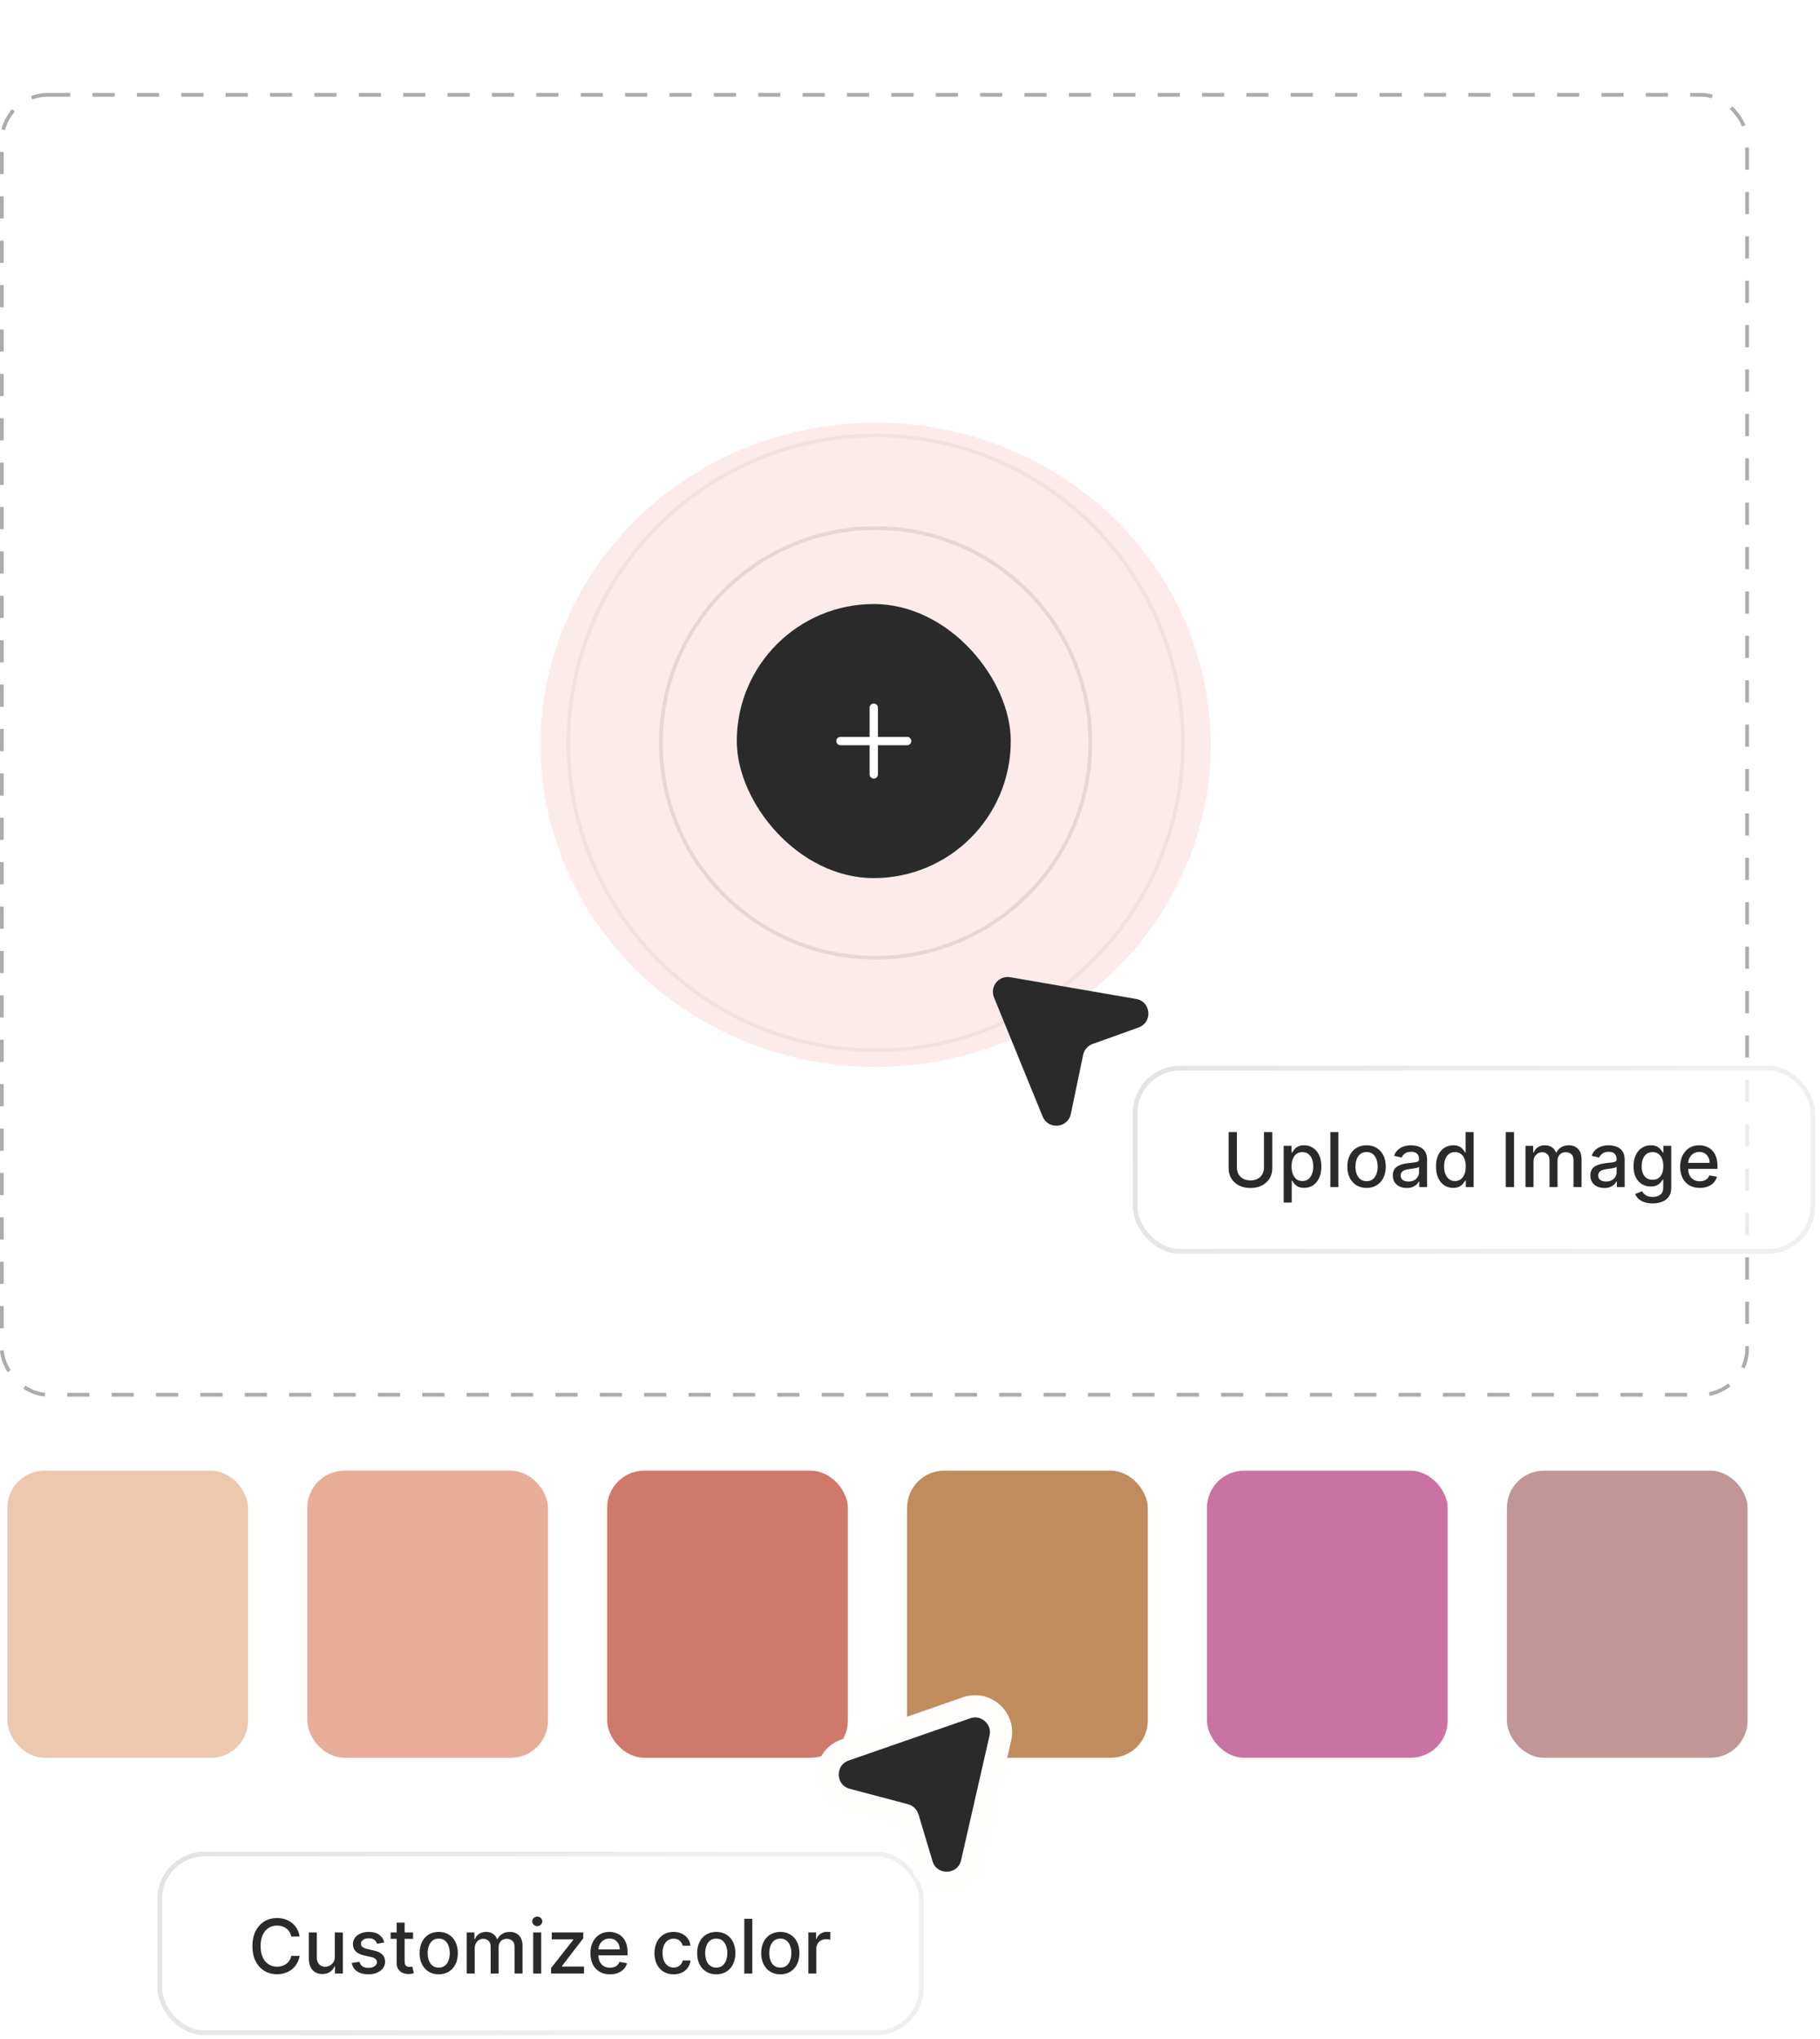 <svg width="333" height="373" viewBox="0 0 333 373" fill="none" xmlns="http://www.w3.org/2000/svg">
<rect x="0.339" y="17.339" width="319.323" height="237.78" rx="8.468" fill="url(#paint0_linear_4381_103360)"/>
<rect x="0.339" y="17.339" width="319.323" height="237.78" rx="8.468" stroke="#ACACAC" stroke-width="0.677" stroke-dasharray="4.06 4.06"/>
<g filter="url(#filter0_f_4381_103360)">
<ellipse cx="160.213" cy="136.228" rx="61.308" ry="58.937" fill="#FDEBEB"/>
</g>
<rect x="134.809" y="110.487" width="50.13" height="50.13" rx="25.065" fill="#2A2A2A"/>
<path fill-rule="evenodd" clip-rule="evenodd" d="M159.112 134.79V129.455C159.112 129.035 159.453 128.693 159.874 128.693C160.295 128.693 160.636 129.035 160.636 129.455V134.79H165.971C166.392 134.79 166.733 135.131 166.733 135.552C166.733 135.973 166.392 136.315 165.971 136.315H160.636V141.649C160.636 142.07 160.295 142.411 159.874 142.411C159.453 142.411 159.112 142.07 159.112 141.649V136.315H153.777C153.356 136.315 153.015 135.973 153.015 135.552C153.015 135.131 153.356 134.79 153.777 134.79H159.112Z" fill="white"/>
<circle cx="160.212" cy="135.89" r="39.291" stroke="#181818" stroke-opacity="0.1" stroke-width="0.677"/>
<circle cx="160.213" cy="135.89" r="56.227" stroke="#181818" stroke-opacity="0.05" stroke-width="0.677"/>
<path d="M208.324 187.94C210.945 186.999 210.613 183.192 207.869 182.719L184.836 178.745C182.739 178.383 181.062 180.47 181.867 182.441L190.769 204.224C191.781 206.699 195.386 206.369 195.93 203.751L198.177 192.957C198.369 192.035 199.027 191.278 199.914 190.959L208.324 187.94Z" fill="#2A2A2A"/>
<rect x="207.695" y="195.378" width="123.988" height="33.51" rx="8.213" fill="url(#paint1_linear_4381_103360)"/>
<rect x="207.695" y="195.378" width="123.988" height="33.51" rx="8.213" stroke="url(#paint2_linear_4381_103360)" stroke-width="0.865"/>
<path d="M231.263 207.072H232.786V213.689C232.786 214.393 232.621 215.017 232.29 215.56C231.959 216.101 231.494 216.527 230.895 216.838C230.296 217.145 229.593 217.299 228.788 217.299C227.985 217.299 227.285 217.145 226.685 216.838C226.086 216.527 225.621 216.101 225.29 215.56C224.96 215.017 224.794 214.393 224.794 213.689V207.072H226.312V213.566C226.312 214.021 226.412 214.426 226.612 214.779C226.815 215.133 227.101 215.411 227.471 215.614C227.841 215.814 228.28 215.914 228.788 215.914C229.299 215.914 229.739 215.814 230.109 215.614C230.482 215.411 230.767 215.133 230.964 214.779C231.164 214.426 231.263 214.021 231.263 213.566V207.072ZM234.875 219.962V209.587H236.309V210.81H236.432C236.517 210.653 236.64 210.472 236.801 210.265C236.961 210.059 237.184 209.879 237.469 209.725C237.753 209.568 238.13 209.489 238.598 209.489C239.207 209.489 239.751 209.643 240.229 209.951C240.707 210.259 241.082 210.702 241.354 211.282C241.629 211.862 241.767 212.559 241.767 213.375C241.767 214.19 241.631 214.889 241.359 215.472C241.087 216.052 240.714 216.499 240.239 216.813C239.764 217.124 239.222 217.28 238.613 217.28C238.155 217.28 237.78 217.203 237.488 217.049C237.2 216.895 236.974 216.715 236.81 216.508C236.647 216.302 236.521 216.119 236.432 215.958H236.344V219.962H234.875ZM236.314 213.36C236.314 213.89 236.391 214.355 236.545 214.755C236.699 215.154 236.922 215.467 237.213 215.693C237.505 215.916 237.862 216.027 238.284 216.027C238.723 216.027 239.09 215.911 239.384 215.678C239.679 215.443 239.902 215.123 240.052 214.72C240.206 214.318 240.283 213.864 240.283 213.36C240.283 212.862 240.208 212.415 240.057 212.019C239.91 211.623 239.687 211.31 239.389 211.081C239.094 210.851 238.726 210.737 238.284 210.737C237.858 210.737 237.498 210.846 237.203 211.066C236.912 211.285 236.691 211.591 236.54 211.984C236.39 212.377 236.314 212.836 236.314 213.36ZM244.881 207.072V217.132H243.412V207.072H244.881ZM250.035 217.285C249.328 217.285 248.71 217.123 248.183 216.798C247.656 216.474 247.247 216.021 246.955 215.438C246.664 214.855 246.518 214.174 246.518 213.394C246.518 212.612 246.664 211.927 246.955 211.341C247.247 210.755 247.656 210.3 248.183 209.975C248.71 209.651 249.328 209.489 250.035 209.489C250.742 209.489 251.36 209.651 251.887 209.975C252.414 210.3 252.823 210.755 253.115 211.341C253.406 211.927 253.552 212.612 253.552 213.394C253.552 214.174 253.406 214.855 253.115 215.438C252.823 216.021 252.414 216.474 251.887 216.798C251.36 217.123 250.742 217.285 250.035 217.285ZM250.04 216.052C250.498 216.052 250.878 215.931 251.179 215.688C251.481 215.446 251.703 215.123 251.848 214.72C251.995 214.318 252.069 213.874 252.069 213.389C252.069 212.908 251.995 212.466 251.848 212.063C251.703 211.657 251.481 211.331 251.179 211.086C250.878 210.84 250.498 210.717 250.04 210.717C249.578 210.717 249.195 210.84 248.89 211.086C248.589 211.331 248.365 211.657 248.217 212.063C248.073 212.466 248.001 212.908 248.001 213.389C248.001 213.874 248.073 214.318 248.217 214.72C248.365 215.123 248.589 215.446 248.89 215.688C249.195 215.931 249.578 216.052 250.04 216.052ZM257.387 217.299C256.909 217.299 256.477 217.211 256.09 217.034C255.704 216.854 255.398 216.594 255.172 216.253C254.949 215.912 254.838 215.495 254.838 215C254.838 214.575 254.92 214.224 255.083 213.949C255.247 213.674 255.468 213.456 255.746 213.296C256.025 213.136 256.336 213.014 256.68 212.932C257.024 212.851 257.374 212.788 257.731 212.746C258.183 212.693 258.55 212.651 258.831 212.618C259.113 212.582 259.318 212.525 259.445 212.446C259.573 212.368 259.637 212.24 259.637 212.063V212.029C259.637 211.6 259.516 211.267 259.273 211.032C259.034 210.796 258.677 210.678 258.203 210.678C257.708 210.678 257.318 210.788 257.033 211.007C256.752 211.223 256.557 211.464 256.449 211.729L255.069 211.415C255.232 210.956 255.471 210.586 255.786 210.305C256.103 210.02 256.469 209.813 256.881 209.686C257.294 209.555 257.728 209.489 258.183 209.489C258.484 209.489 258.803 209.525 259.141 209.597C259.481 209.666 259.799 209.794 260.094 209.98C260.392 210.167 260.636 210.434 260.826 210.781C261.016 211.125 261.11 211.572 261.11 212.122V217.132H259.676V216.101H259.617C259.522 216.291 259.38 216.477 259.19 216.661C259 216.844 258.756 216.996 258.458 217.118C258.16 217.239 257.803 217.299 257.387 217.299ZM257.706 216.12C258.112 216.12 258.46 216.04 258.748 215.88C259.039 215.719 259.26 215.51 259.411 215.251C259.565 214.989 259.642 214.709 259.642 214.411V213.438C259.589 213.491 259.488 213.54 259.337 213.586C259.19 213.628 259.021 213.666 258.831 213.699C258.641 213.728 258.456 213.756 258.276 213.782C258.096 213.805 257.945 213.825 257.824 213.841C257.539 213.877 257.279 213.938 257.043 214.023C256.811 214.108 256.624 214.231 256.483 214.391C256.346 214.549 256.277 214.758 256.277 215.02C256.277 215.384 256.411 215.659 256.68 215.845C256.948 216.029 257.291 216.12 257.706 216.12ZM265.891 217.28C265.282 217.28 264.738 217.124 264.26 216.813C263.786 216.499 263.412 216.052 263.14 215.472C262.872 214.889 262.738 214.19 262.738 213.375C262.738 212.559 262.874 211.862 263.145 211.282C263.42 210.702 263.797 210.259 264.275 209.951C264.753 209.643 265.295 209.489 265.901 209.489C266.369 209.489 266.746 209.568 267.031 209.725C267.319 209.879 267.542 210.059 267.699 210.265C267.859 210.472 267.984 210.653 268.072 210.81H268.161V207.072H269.629V217.132H268.195V215.958H268.072C267.984 216.119 267.856 216.302 267.689 216.508C267.525 216.715 267.299 216.895 267.011 217.049C266.723 217.203 266.35 217.28 265.891 217.28ZM266.215 216.027C266.638 216.027 266.995 215.916 267.286 215.693C267.581 215.467 267.804 215.154 267.954 214.755C268.108 214.355 268.185 213.89 268.185 213.36C268.185 212.836 268.11 212.377 267.959 211.984C267.809 211.591 267.587 211.285 267.296 211.066C267.005 210.846 266.644 210.737 266.215 210.737C265.773 210.737 265.405 210.851 265.11 211.081C264.815 211.31 264.593 211.623 264.442 212.019C264.295 212.415 264.221 212.862 264.221 213.36C264.221 213.864 264.296 214.318 264.447 214.72C264.598 215.123 264.82 215.443 265.115 215.678C265.413 215.911 265.78 216.027 266.215 216.027ZM277.022 207.072V217.132H275.504V207.072H277.022ZM279.115 217.132V209.587H280.524V210.815H280.618C280.775 210.399 281.032 210.075 281.389 209.843C281.746 209.607 282.173 209.489 282.671 209.489C283.175 209.489 283.598 209.607 283.938 209.843C284.282 210.079 284.536 210.403 284.7 210.815H284.778C284.958 210.413 285.245 210.092 285.638 209.853C286.031 209.61 286.499 209.489 287.043 209.489C287.727 209.489 288.285 209.704 288.718 210.133C289.153 210.562 289.371 211.208 289.371 212.073V217.132H287.902V212.21C287.902 211.7 287.763 211.33 287.485 211.1C287.206 210.871 286.874 210.756 286.488 210.756C286.009 210.756 285.638 210.904 285.372 211.199C285.107 211.49 284.975 211.865 284.975 212.323V217.132H283.511V212.117C283.511 211.708 283.383 211.379 283.128 211.13C282.872 210.881 282.54 210.756 282.131 210.756C281.852 210.756 281.595 210.83 281.359 210.977C281.127 211.122 280.939 211.323 280.794 211.582C280.654 211.84 280.583 212.14 280.583 212.481V217.132H279.115ZM293.535 217.299C293.057 217.299 292.625 217.211 292.238 217.034C291.852 216.854 291.546 216.594 291.32 216.253C291.097 215.912 290.986 215.495 290.986 215C290.986 214.575 291.068 214.224 291.231 213.949C291.395 213.674 291.616 213.456 291.895 213.296C292.173 213.136 292.484 213.014 292.828 212.932C293.172 212.851 293.522 212.788 293.879 212.746C294.331 212.693 294.698 212.651 294.979 212.618C295.261 212.582 295.466 212.525 295.593 212.446C295.721 212.368 295.785 212.24 295.785 212.063V212.029C295.785 211.6 295.664 211.267 295.421 211.032C295.182 210.796 294.825 210.678 294.351 210.678C293.856 210.678 293.466 210.788 293.181 211.007C292.9 211.223 292.705 211.464 292.597 211.729L291.217 211.415C291.38 210.956 291.619 210.586 291.934 210.305C292.251 210.02 292.617 209.813 293.029 209.686C293.442 209.555 293.876 209.489 294.331 209.489C294.632 209.489 294.951 209.525 295.289 209.597C295.629 209.666 295.947 209.794 296.242 209.98C296.54 210.167 296.784 210.434 296.974 210.781C297.164 211.125 297.259 211.572 297.259 212.122V217.132H295.824V216.101H295.765C295.67 216.291 295.528 216.477 295.338 216.661C295.148 216.844 294.904 216.996 294.606 217.118C294.308 217.239 293.951 217.299 293.535 217.299ZM293.854 216.12C294.261 216.12 294.608 216.04 294.896 215.88C295.187 215.719 295.408 215.51 295.559 215.251C295.713 214.989 295.79 214.709 295.79 214.411V213.438C295.737 213.491 295.636 213.54 295.485 213.586C295.338 213.628 295.169 213.666 294.979 213.699C294.789 213.728 294.604 213.756 294.424 213.782C294.244 213.805 294.094 213.825 293.972 213.841C293.687 213.877 293.427 213.938 293.191 214.023C292.959 214.108 292.772 214.231 292.631 214.391C292.494 214.549 292.425 214.758 292.425 215.02C292.425 215.384 292.559 215.659 292.828 215.845C293.096 216.029 293.439 216.12 293.854 216.12ZM302.378 220.119C301.779 220.119 301.263 220.04 300.831 219.883C300.402 219.726 300.051 219.518 299.78 219.259C299.508 219.001 299.305 218.717 299.171 218.409L300.433 217.889C300.521 218.033 300.639 218.185 300.787 218.346C300.937 218.509 301.14 218.649 301.396 218.763C301.654 218.878 301.987 218.935 302.393 218.935C302.95 218.935 303.41 218.799 303.773 218.527C304.137 218.259 304.318 217.83 304.318 217.24V215.757H304.225C304.137 215.917 304.009 216.096 303.842 216.292C303.678 216.489 303.452 216.659 303.164 216.803C302.876 216.947 302.501 217.019 302.039 217.019C301.443 217.019 300.906 216.88 300.428 216.602C299.953 216.32 299.577 215.906 299.298 215.359C299.023 214.809 298.886 214.133 298.886 213.33C298.886 212.528 299.022 211.84 299.293 211.267C299.568 210.694 299.945 210.255 300.423 209.951C300.901 209.643 301.443 209.489 302.049 209.489C302.517 209.489 302.896 209.568 303.184 209.725C303.472 209.879 303.696 210.059 303.857 210.265C304.02 210.472 304.146 210.653 304.235 210.81H304.343V209.587H305.782V217.299C305.782 217.948 305.632 218.48 305.33 218.896C305.029 219.312 304.621 219.619 304.107 219.819C303.596 220.019 303.02 220.119 302.378 220.119ZM302.363 215.801C302.786 215.801 303.143 215.703 303.434 215.506C303.729 215.307 303.952 215.022 304.102 214.652C304.256 214.278 304.333 213.831 304.333 213.311C304.333 212.803 304.258 212.356 304.107 211.97C303.957 211.583 303.736 211.282 303.444 211.066C303.153 210.846 302.792 210.737 302.363 210.737C301.921 210.737 301.553 210.851 301.258 211.081C300.963 211.307 300.741 211.614 300.59 212.004C300.443 212.394 300.369 212.829 300.369 213.311C300.369 213.805 300.444 214.239 300.595 214.612C300.746 214.986 300.968 215.277 301.263 215.487C301.561 215.696 301.928 215.801 302.363 215.801ZM311.004 217.285C310.26 217.285 309.62 217.126 309.083 216.808C308.549 216.487 308.137 216.037 307.845 215.457C307.557 214.874 307.413 214.192 307.413 213.409C307.413 212.636 307.557 211.955 307.845 211.366C308.137 210.776 308.543 210.316 309.063 209.985C309.587 209.654 310.2 209.489 310.901 209.489C311.326 209.489 311.739 209.56 312.138 209.7C312.538 209.841 312.897 210.062 313.214 210.363C313.532 210.665 313.782 211.056 313.966 211.537C314.149 212.016 314.241 212.597 314.241 213.281V213.802H308.243V212.702H312.802C312.802 212.315 312.723 211.973 312.566 211.675C312.409 211.374 312.188 211.136 311.903 210.963C311.621 210.789 311.29 210.702 310.91 210.702C310.498 210.702 310.138 210.804 309.83 211.007C309.525 211.207 309.289 211.469 309.122 211.793C308.959 212.114 308.877 212.463 308.877 212.839V213.699C308.877 214.203 308.965 214.632 309.142 214.986C309.322 215.339 309.573 215.61 309.894 215.796C310.215 215.98 310.59 216.071 311.019 216.071C311.297 216.071 311.551 216.032 311.78 215.953C312.009 215.872 312.207 215.75 312.374 215.59C312.541 215.429 312.669 215.231 312.757 214.996L314.148 215.246C314.036 215.655 313.836 216.014 313.548 216.322C313.263 216.626 312.905 216.864 312.472 217.034C312.043 217.201 311.554 217.285 311.004 217.285Z" fill="#2A2A2A"/>
<rect x="29.242" y="339.136" width="139.327" height="32.682" rx="8.17" fill="url(#paint3_linear_4381_103360)"/>
<rect x="29.242" y="339.136" width="139.327" height="32.682" rx="8.17" stroke="url(#paint4_linear_4381_103360)" stroke-width="0.86"/>
<path d="M54.818 354.224H53.293C53.235 353.898 53.126 353.611 52.966 353.364C52.806 353.116 52.611 352.906 52.38 352.733C52.148 352.561 51.889 352.43 51.602 352.342C51.319 352.254 51.018 352.21 50.699 352.21C50.122 352.21 49.605 352.355 49.149 352.645C48.697 352.935 48.338 353.36 48.074 353.921C47.814 354.481 47.683 355.165 47.683 355.973C47.683 356.788 47.814 357.475 48.074 358.035C48.338 358.596 48.698 359.019 49.154 359.306C49.61 359.593 50.123 359.736 50.694 359.736C51.01 359.736 51.309 359.693 51.593 359.609C51.879 359.521 52.138 359.392 52.37 359.223C52.601 359.053 52.797 358.846 52.956 358.602C53.119 358.355 53.231 358.071 53.293 357.752L54.818 357.757C54.736 358.249 54.578 358.702 54.344 359.115C54.113 359.526 53.815 359.881 53.45 360.181C53.088 360.477 52.674 360.707 52.208 360.87C51.743 361.032 51.234 361.114 50.684 361.114C49.817 361.114 49.045 360.909 48.367 360.498C47.69 360.084 47.156 359.493 46.765 358.724C46.377 357.955 46.183 357.038 46.183 355.973C46.183 354.905 46.379 353.988 46.77 353.222C47.16 352.453 47.695 351.863 48.372 351.453C49.05 351.039 49.821 350.832 50.684 350.832C51.215 350.832 51.71 350.909 52.169 351.062C52.632 351.212 53.047 351.433 53.415 351.727C53.784 352.017 54.088 352.372 54.329 352.792C54.57 353.209 54.733 353.686 54.818 354.224ZM61.262 357.864V353.471H62.728V360.977H61.291V359.677H61.213C61.041 360.078 60.764 360.412 60.383 360.679C60.005 360.943 59.534 361.075 58.97 361.075C58.488 361.075 58.061 360.969 57.69 360.757C57.322 360.542 57.032 360.225 56.82 359.804C56.612 359.384 56.507 358.864 56.507 358.245V353.471H57.968V358.07C57.968 358.581 58.11 358.988 58.394 359.291C58.677 359.594 59.045 359.746 59.498 359.746C59.772 359.746 60.044 359.677 60.314 359.54C60.588 359.404 60.814 359.197 60.993 358.92C61.176 358.643 61.265 358.291 61.262 357.864ZM70.316 355.304L68.992 355.538C68.936 355.369 68.848 355.208 68.728 355.054C68.61 354.901 68.451 354.776 68.249 354.678C68.047 354.58 67.794 354.532 67.491 354.532C67.078 354.532 66.732 354.624 66.455 354.81C66.178 354.993 66.04 355.229 66.04 355.519C66.04 355.77 66.133 355.972 66.319 356.125C66.504 356.278 66.804 356.403 67.218 356.501L68.41 356.775C69.101 356.934 69.615 357.18 69.954 357.512C70.293 357.845 70.462 358.276 70.462 358.807C70.462 359.257 70.332 359.658 70.072 360.009C69.814 360.358 69.454 360.632 68.992 360.83C68.532 361.029 68 361.129 67.394 361.129C66.553 361.129 65.867 360.949 65.336 360.591C64.805 360.229 64.48 359.716 64.359 359.052L65.771 358.837C65.859 359.205 66.04 359.483 66.314 359.672C66.587 359.858 66.944 359.951 67.384 359.951C67.863 359.951 68.246 359.851 68.532 359.653C68.819 359.451 68.962 359.205 68.962 358.915C68.962 358.68 68.874 358.483 68.698 358.324C68.526 358.164 68.26 358.043 67.902 357.962L66.631 357.683C65.931 357.524 65.413 357.27 65.077 356.921C64.745 356.573 64.579 356.131 64.579 355.597C64.579 355.154 64.703 354.766 64.95 354.434C65.198 354.102 65.54 353.843 65.977 353.657C66.413 353.468 66.913 353.373 67.477 353.373C68.288 353.373 68.926 353.549 69.392 353.901C69.858 354.25 70.166 354.717 70.316 355.304ZM75.573 353.471V354.644H71.473V353.471H75.573ZM72.572 351.673H74.033V358.773C74.033 359.057 74.076 359.27 74.16 359.413C74.245 359.553 74.354 359.65 74.488 359.702C74.625 359.751 74.773 359.775 74.933 359.775C75.05 359.775 75.152 359.767 75.24 359.751C75.328 359.734 75.397 359.721 75.446 359.711L75.709 360.918C75.625 360.951 75.504 360.984 75.348 361.016C75.192 361.052 74.996 361.072 74.761 361.075C74.377 361.081 74.019 361.013 73.686 360.87C73.354 360.726 73.085 360.505 72.88 360.205C72.675 359.905 72.572 359.529 72.572 359.076V351.673ZM80.27 361.129C79.566 361.129 78.952 360.967 78.428 360.645C77.903 360.322 77.496 359.871 77.206 359.291C76.916 358.711 76.771 358.034 76.771 357.258C76.771 356.48 76.916 355.799 77.206 355.216C77.496 354.633 77.903 354.18 78.428 353.857C78.952 353.535 79.566 353.373 80.27 353.373C80.974 353.373 81.588 353.535 82.112 353.857C82.637 354.18 83.044 354.633 83.334 355.216C83.624 355.799 83.769 356.48 83.769 357.258C83.769 358.034 83.624 358.711 83.334 359.291C83.044 359.871 82.637 360.322 82.112 360.645C81.588 360.967 80.974 361.129 80.27 361.129ZM80.275 359.902C80.731 359.902 81.109 359.781 81.409 359.54C81.708 359.299 81.93 358.978 82.073 358.578C82.22 358.177 82.293 357.736 82.293 357.253C82.293 356.775 82.22 356.335 82.073 355.934C81.93 355.53 81.708 355.206 81.409 354.962C81.109 354.717 80.731 354.595 80.275 354.595C79.815 354.595 79.434 354.717 79.131 354.962C78.832 355.206 78.608 355.53 78.462 355.934C78.319 356.335 78.247 356.775 78.247 357.253C78.247 357.736 78.319 358.177 78.462 358.578C78.608 358.978 78.832 359.299 79.131 359.54C79.434 359.781 79.815 359.902 80.275 359.902ZM85.4 360.977V353.471H86.802V354.693H86.895C87.051 354.279 87.307 353.957 87.662 353.725C88.017 353.491 88.442 353.373 88.938 353.373C89.439 353.373 89.859 353.491 90.198 353.725C90.54 353.96 90.793 354.282 90.956 354.693H91.034C91.213 354.292 91.498 353.973 91.889 353.735C92.28 353.494 92.746 353.373 93.287 353.373C93.968 353.373 94.523 353.587 94.953 354.014C95.386 354.44 95.603 355.084 95.603 355.944V360.977H94.142V356.081C94.142 355.572 94.003 355.204 93.726 354.976C93.45 354.748 93.119 354.634 92.734 354.634C92.259 354.634 91.889 354.781 91.625 355.074C91.361 355.364 91.229 355.737 91.229 356.193V360.977H89.773V355.988C89.773 355.581 89.646 355.253 89.392 355.006C89.138 354.758 88.807 354.634 88.4 354.634C88.123 354.634 87.867 354.708 87.633 354.854C87.401 354.997 87.214 355.198 87.071 355.455C86.931 355.713 86.861 356.011 86.861 356.349V360.977H85.4ZM97.561 360.977V353.471H99.022V360.977H97.561ZM98.299 352.313C98.045 352.313 97.827 352.228 97.644 352.059C97.465 351.886 97.376 351.681 97.376 351.443C97.376 351.202 97.465 350.997 97.644 350.828C97.827 350.655 98.045 350.569 98.299 350.569C98.553 350.569 98.77 350.655 98.949 350.828C99.131 350.997 99.223 351.202 99.223 351.443C99.223 351.681 99.131 351.886 98.949 352.059C98.77 352.228 98.553 352.313 98.299 352.313ZM100.832 360.977V359.975L104.897 354.81V354.742H100.964V353.471H106.72V354.536L102.811 359.638V359.707H106.857V360.977H100.832ZM111.6 361.129C110.861 361.129 110.224 360.971 109.69 360.655C109.159 360.335 108.748 359.887 108.458 359.311C108.172 358.731 108.028 358.052 108.028 357.273C108.028 356.504 108.172 355.827 108.458 355.24C108.748 354.654 109.152 354.196 109.67 353.867C110.192 353.538 110.801 353.373 111.498 353.373C111.921 353.373 112.332 353.444 112.729 353.584C113.127 353.724 113.483 353.944 113.799 354.243C114.115 354.543 114.365 354.932 114.547 355.411C114.73 355.887 114.821 356.465 114.821 357.146V357.664H108.854V356.569H113.389C113.389 356.185 113.311 355.844 113.154 355.548C112.998 355.248 112.778 355.012 112.495 354.839C112.215 354.667 111.886 354.58 111.508 354.58C111.097 354.58 110.739 354.681 110.433 354.883C110.13 355.082 109.895 355.343 109.729 355.665C109.566 355.985 109.485 356.331 109.485 356.706V357.561C109.485 358.063 109.573 358.49 109.748 358.842C109.928 359.193 110.177 359.462 110.496 359.648C110.815 359.83 111.188 359.922 111.615 359.922C111.892 359.922 112.145 359.882 112.373 359.804C112.601 359.723 112.798 359.602 112.964 359.443C113.13 359.283 113.257 359.086 113.345 358.851L114.728 359.101C114.617 359.508 114.418 359.865 114.132 360.171C113.848 360.474 113.492 360.71 113.062 360.879C112.635 361.045 112.148 361.129 111.6 361.129ZM123.245 361.129C122.519 361.129 121.893 360.964 121.369 360.635C120.848 360.303 120.447 359.845 120.167 359.262C119.887 358.679 119.746 358.011 119.746 357.258C119.746 356.496 119.89 355.823 120.177 355.24C120.463 354.654 120.867 354.196 121.388 353.867C121.91 353.538 122.524 353.373 123.231 353.373C123.801 353.373 124.309 353.479 124.755 353.691C125.202 353.9 125.562 354.193 125.835 354.571C126.112 354.949 126.277 355.39 126.329 355.895H124.907C124.829 355.543 124.649 355.24 124.369 354.986C124.092 354.732 123.721 354.605 123.255 354.605C122.848 354.605 122.491 354.712 122.185 354.927C121.882 355.139 121.646 355.442 121.476 355.836C121.307 356.227 121.222 356.69 121.222 357.224C121.222 357.771 121.305 358.244 121.471 358.641C121.638 359.039 121.872 359.347 122.175 359.565C122.481 359.783 122.841 359.892 123.255 359.892C123.532 359.892 123.783 359.842 124.008 359.741C124.236 359.636 124.426 359.488 124.579 359.296C124.736 359.104 124.845 358.873 124.907 358.602H126.329C126.277 359.088 126.119 359.521 125.855 359.902C125.591 360.283 125.237 360.583 124.794 360.801C124.355 361.019 123.838 361.129 123.245 361.129ZM131.053 361.129C130.349 361.129 129.735 360.967 129.211 360.645C128.686 360.322 128.279 359.871 127.989 359.291C127.699 358.711 127.554 358.034 127.554 357.258C127.554 356.48 127.699 355.799 127.989 355.216C128.279 354.633 128.686 354.18 129.211 353.857C129.735 353.535 130.349 353.373 131.053 353.373C131.757 353.373 132.371 353.535 132.895 353.857C133.42 354.18 133.827 354.633 134.117 355.216C134.407 355.799 134.552 356.48 134.552 357.258C134.552 358.034 134.407 358.711 134.117 359.291C133.827 359.871 133.42 360.322 132.895 360.645C132.371 360.967 131.757 361.129 131.053 361.129ZM131.058 359.902C131.514 359.902 131.892 359.781 132.192 359.54C132.491 359.299 132.713 358.978 132.856 358.578C133.003 358.177 133.076 357.736 133.076 357.253C133.076 356.775 133.003 356.335 132.856 355.934C132.713 355.53 132.491 355.206 132.192 354.962C131.892 354.717 131.514 354.595 131.058 354.595C130.598 354.595 130.217 354.717 129.914 354.962C129.615 355.206 129.391 355.53 129.245 355.934C129.102 356.335 129.03 356.775 129.03 357.253C129.03 357.736 129.102 358.177 129.245 358.578C129.391 358.978 129.615 359.299 129.914 359.54C130.217 359.781 130.598 359.902 131.058 359.902ZM137.644 350.969V360.977H136.183V350.969H137.644ZM142.771 361.129C142.067 361.129 141.453 360.967 140.929 360.645C140.404 360.322 139.997 359.871 139.707 359.291C139.417 358.711 139.272 358.034 139.272 357.258C139.272 356.48 139.417 355.799 139.707 355.216C139.997 354.633 140.404 354.18 140.929 353.857C141.453 353.535 142.067 353.373 142.771 353.373C143.475 353.373 144.089 353.535 144.613 353.857C145.138 354.18 145.545 354.633 145.835 355.216C146.125 355.799 146.27 356.48 146.27 357.258C146.27 358.034 146.125 358.711 145.835 359.291C145.545 359.871 145.138 360.322 144.613 360.645C144.089 360.967 143.475 361.129 142.771 361.129ZM142.776 359.902C143.232 359.902 143.61 359.781 143.91 359.54C144.209 359.299 144.431 358.978 144.574 358.578C144.721 358.177 144.794 357.736 144.794 357.253C144.794 356.775 144.721 356.335 144.574 355.934C144.431 355.53 144.209 355.206 143.91 354.962C143.61 354.717 143.232 354.595 142.776 354.595C142.317 354.595 141.935 354.717 141.632 354.962C141.333 355.206 141.11 355.53 140.963 355.934C140.82 356.335 140.748 356.775 140.748 357.253C140.748 357.736 140.82 358.177 140.963 358.578C141.11 358.978 141.333 359.299 141.632 359.54C141.935 359.781 142.317 359.902 142.776 359.902ZM147.901 360.977V353.471H149.313V354.664H149.391C149.528 354.26 149.769 353.942 150.114 353.711C150.463 353.476 150.857 353.359 151.297 353.359C151.388 353.359 151.496 353.362 151.62 353.369C151.747 353.375 151.846 353.383 151.918 353.393V354.791C151.859 354.774 151.755 354.756 151.605 354.737C151.455 354.714 151.305 354.703 151.155 354.703C150.81 354.703 150.502 354.776 150.232 354.923C149.965 355.066 149.753 355.266 149.596 355.524C149.44 355.778 149.362 356.068 149.362 356.393V360.977H147.901Z" fill="#2A2A2A"/>
<rect x="1.354" y="269.006" width="44.033" height="52.512" rx="6.774" fill="#ECC8AF"/>
<rect x="56.227" y="269.006" width="44.033" height="52.512" rx="6.774" fill="#E7AD99"/>
<rect x="111.099" y="269.006" width="44.033" height="52.512" rx="6.774" fill="#CE796B"/>
<rect x="165.971" y="269.006" width="44.033" height="52.512" rx="6.774" fill="#C18C5D"/>
<rect x="220.843" y="269.006" width="44.033" height="52.512" rx="6.774" fill="#CA73A2"/>
<rect x="275.716" y="269.006" width="44.033" height="52.512" rx="6.774" fill="#C19696"/>
<path d="M177.833 340.697C176.749 345.447 170.066 345.671 168.667 341.004L166.102 332.444C166.034 332.218 165.854 332.044 165.626 331.983L154.968 329.163C150.445 327.966 150.205 321.635 154.625 320.099L176.853 312.375C180.372 311.153 183.862 314.278 183.033 317.91L177.833 340.697Z" fill="#2A2A2A" stroke="#FFFEFD" stroke-width="4.065"/>
<defs>
<filter id="filter0_f_4381_103360" x="21.677" y="0.064" width="277.071" height="272.329" filterUnits="userSpaceOnUse" color-interpolation-filters="sRGB">
<feFlood flood-opacity="0" result="BackgroundImageFix"/>
<feBlend mode="normal" in="SourceGraphic" in2="BackgroundImageFix" result="shape"/>
<feGaussianBlur stdDeviation="38.614" result="effect1_foregroundBlur_4381_103360"/>
</filter>
<linearGradient id="paint0_linear_4381_103360" x1="27.778" y1="17" x2="324.648" y2="51.211" gradientUnits="userSpaceOnUse">
<stop stop-color="white"/>
<stop offset="1" stop-color="white" stop-opacity="0.6"/>
</linearGradient>
<linearGradient id="paint1_linear_4381_103360" x1="218.101" y1="194.945" x2="325.061" y2="228.307" gradientUnits="userSpaceOnUse">
<stop stop-color="white"/>
<stop offset="1" stop-color="white" stop-opacity="0.74"/>
</linearGradient>
<linearGradient id="paint2_linear_4381_103360" x1="151.773" y1="144.706" x2="294.442" y2="223.766" gradientUnits="userSpaceOnUse">
<stop stop-color="#D9D9D9"/>
<stop offset="1" stop-color="#F0F0F0"/>
</linearGradient>
<linearGradient id="paint3_linear_4381_103360" x1="40.982" y1="338.706" x2="157.725" y2="380.606" gradientUnits="userSpaceOnUse">
<stop stop-color="white"/>
<stop offset="1" stop-color="white" stop-opacity="0.73"/>
</linearGradient>
<linearGradient id="paint4_linear_4381_103360" x1="-33.493" y1="289.683" x2="115.365" y2="384.605" gradientUnits="userSpaceOnUse">
<stop stop-color="#D9D9D9"/>
<stop offset="1" stop-color="#F0F0F0"/>
</linearGradient>
</defs>
</svg>
